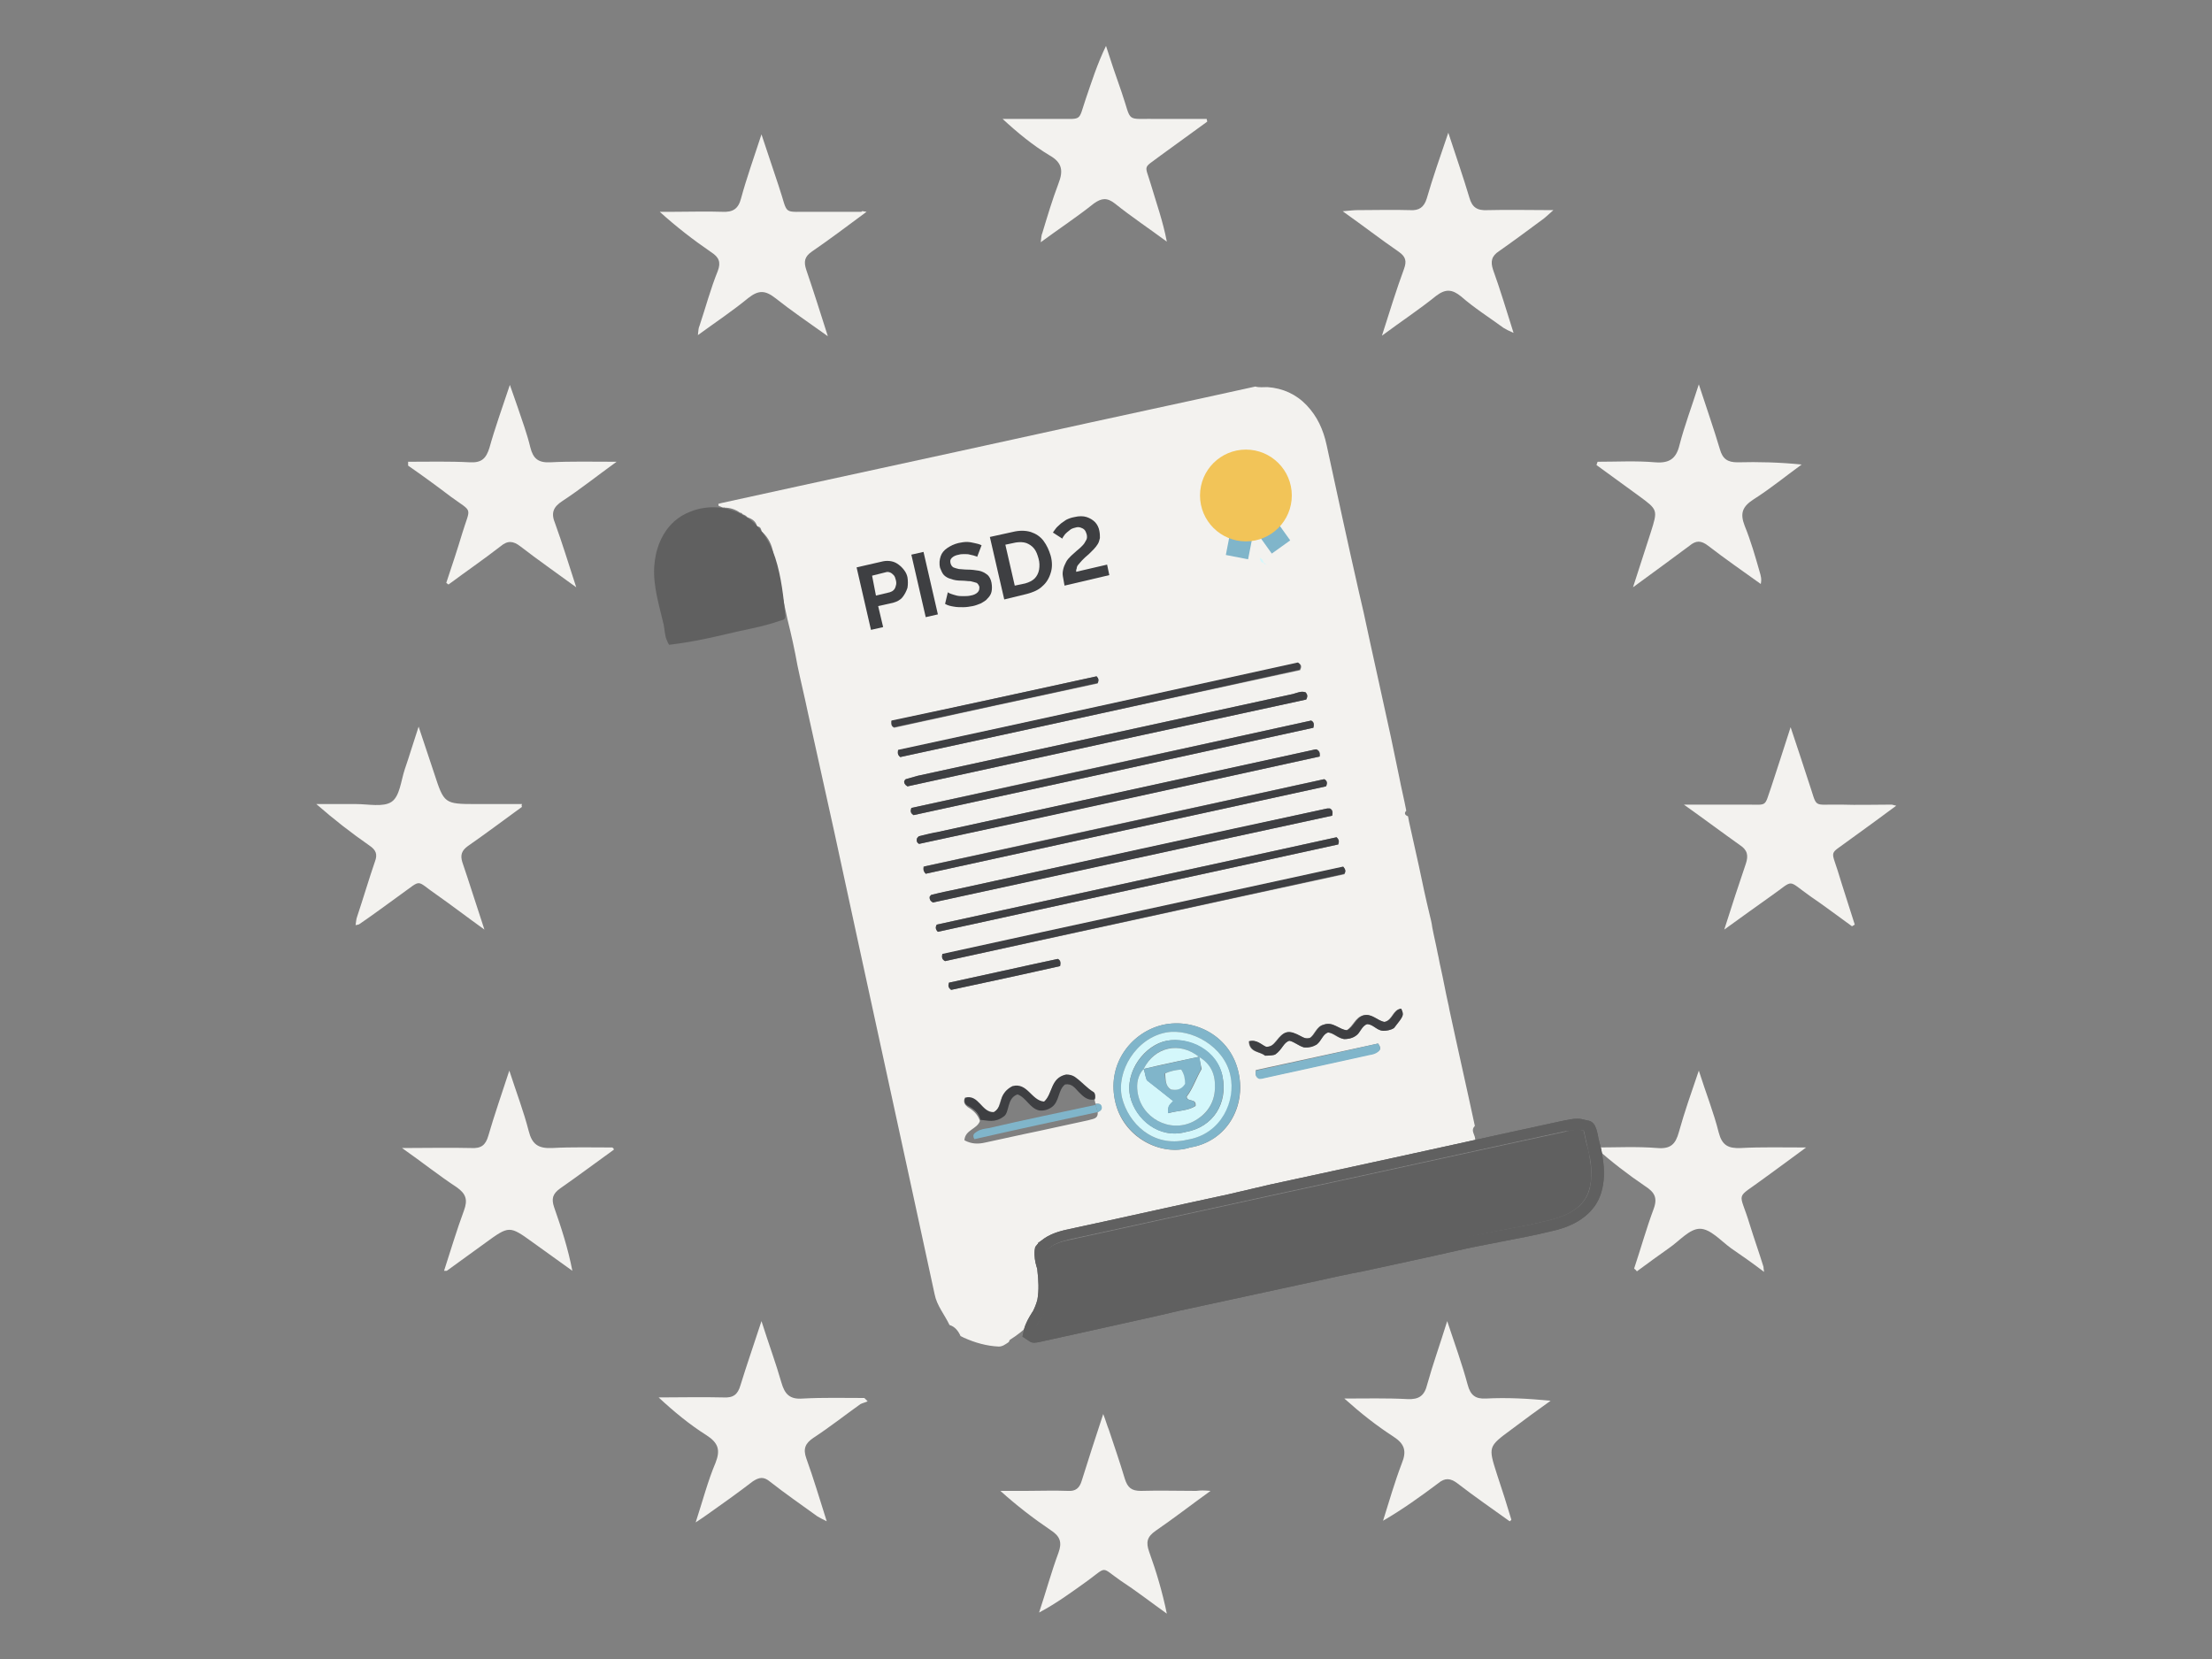 <?xml version="1.0" encoding="UTF-8"?>
<svg xmlns="http://www.w3.org/2000/svg" xmlns:xlink="http://www.w3.org/1999/xlink" version="1.1" id="Layer_1" x="0px" y="0px" viewBox="0 0 400 300" style="enable-background:new 0 0 400 300;" xml:space="preserve">
<rect x="0" y="0" width="400" height="300" fill="#808080" stroke="none"/>
<style type="text/css">
	.st0{fill:#F3F2EF;}
	.st1{fill:#606060;}
	.st2{fill:#3E3F42;}
	.st3{fill:#80B5CA;}
	.st4{fill:#D4F7FB;}
	.st5{fill:#F2C458;}
</style>
<g>
	<path class="st0" d="M218.9,269.6c-3.6,2.6-6.7,5-9.9,7.2c-1.6,1.1-1.8,2.1-1.2,3.8c1.3,3.6,2.4,7.3,3.2,11.2c-2.8-2-5.5-4.1-8.4-6   c-3.6-2.5-2.3-2.6-6,0.1c-2.8,2-5.5,4-8.7,5.7c1.2-3.6,2.2-7.3,3.5-10.8c0.7-1.9,0.3-3-1.4-4.1c-3.1-2.1-6.1-4.4-9.1-7.1   c1.5,0,3,0,4.6,0c2.5,0,5.1-0.1,7.6,0c1.4,0.1,2.1-0.5,2.5-1.8c1.2-3.8,2.4-7.6,3.9-12.1c0.5,1.3,0.7,2.1,1,2.8c1,3,2,5.9,2.9,8.9   c0.5,1.6,1.2,2.2,2.9,2.2c3.3-0.1,6.7,0,10,0C217.1,269.5,217.7,269.5,218.9,269.6z"></path>
	<path class="st0" d="M273,275.1c-3.2-2.3-6.4-4.5-9.5-6.9c-1.2-0.9-2.2-1-3.4,0c-3.2,2.4-6.4,4.7-10,6.8c1.1-3.5,2.1-7,3.4-10.4   c0.9-2.2,0.5-3.5-1.5-4.8c-3.1-2-6-4.3-8.9-6.9c3.8,0,7.6-0.1,11.4,0.1c2.1,0.1,3.1-0.6,3.6-2.7c1-3.6,2.3-7.2,3.6-11.4   c1.4,4.2,2.7,7.8,3.7,11.5c0.5,1.9,1.4,2.6,3.3,2.5c3.8-0.2,7.6,0,11.7,0.4c-2.4,1.7-4.7,3.4-7.1,5.2c-4.2,3.1-4.2,3.1-2.6,8.1   c0.9,2.7,1.8,5.5,2.6,8.2C273.3,274.9,273.1,275,273,275.1z"></path>
	<path class="st0" d="M111,207.9c-3.2,2.3-6.4,4.7-9.7,7c-1.4,1-1.6,1.9-1.1,3.4c1.3,3.7,2.5,7.4,3.3,11.5c-2.4-1.7-4.7-3.4-7.1-5.1   c-4.3-3.1-4.3-3.1-8.7,0.1c-2.3,1.7-4.6,3.3-6.9,5c0,0-0.1,0-0.5,0c1.2-3.7,2.3-7.4,3.6-10.9c0.7-1.9,0.4-3-1.3-4.2   c-3.2-2.1-6.2-4.5-9.9-7.1c4.6,0,8.5-0.1,12.5,0c1.8,0.1,2.6-0.5,3.1-2.2c1.1-3.8,2.4-7.5,3.8-11.8c1.3,4,2.6,7.4,3.5,10.9   c0.6,2.4,1.7,3.2,4.2,3.1c3.6-0.2,7.3-0.1,10.9-0.1C110.9,207.6,111,207.7,111,207.9z"></path>
	<path class="st0" d="M295.5,229.4c1.2-3.6,2.2-7.2,3.5-10.7c0.8-2.1,0.2-3.1-1.5-4.2c-3.1-2.1-6.1-4.4-9-7c3.7,0,7.5-0.2,11.2,0.1   c2.4,0.2,3.3-0.7,3.9-2.9c1-3.6,2.2-7,3.6-11.1c1.3,4.1,2.7,7.6,3.6,11.2c0.6,2.3,1.7,2.9,4,2.8c3.7-0.2,7.4-0.1,11.8-0.1   c-2.8,2.1-5.2,3.8-7.5,5.5c-5.5,4.1-4.6,2.1-2.7,8.4c0.8,2.6,1.7,5.1,2.5,7.7c0,0.1,0,0.3,0.1,0.9c-2.1-1.6-4.1-3-6-4.3   c-1.8-1.3-3.7-3.5-5.6-3.5c-1.9,0-3.7,2.2-5.6,3.5c-2,1.4-3.9,2.8-5.8,4.2C295.8,229.6,295.6,229.5,295.5,229.4z"></path>
	<path class="st0" d="M137.7,238.9c1.3,4.1,2.6,7.6,3.6,11.1c0.6,2.1,1.5,3.1,3.9,2.9c3.7-0.2,7.4-0.1,11.1-0.1   c0.2,0.2,0.4,0.4,0.6,0.6c-0.4,0.2-0.9,0.3-1.3,0.5c-2.8,2-5.6,4.2-8.5,6.1c-1.5,1-1.9,2-1.3,3.7c1.3,3.6,2.4,7.3,3.7,11.4   c-0.8-0.4-1.2-0.6-1.7-0.9c-2.9-2.1-5.8-4.1-8.6-6.3c-1.1-0.9-1.9-0.8-3.1,0c-2.6,2-5.4,4-8.1,5.9c-0.6,0.4-1.1,0.8-2.2,1.5   c1.3-4,2.2-7.5,3.6-10.8c0.9-2.3,0.5-3.6-1.7-5c-3-1.9-5.8-4.2-8.6-6.8c3.9,0,7.8-0.1,11.7,0c1.8,0.1,2.6-0.5,3.1-2.2   C135,246.9,136.3,243.2,137.7,238.9z"></path>
	<path class="st0" d="M94.4,145.9c-3.3,2.4-6.5,4.8-9.8,7.1c-1.1,0.8-1.4,1.6-1,2.9c1.3,3.8,2.5,7.7,4,12.2   c-3.2-2.3-5.8-4.3-8.5-6.2c-4.1-2.8-2.6-3-6.7-0.1c-2.5,1.8-4.9,3.6-7.4,5.3c-0.1,0.1-0.3,0.1-0.7,0.2c0.1-0.6,0.1-1.1,0.3-1.6   c1.1-3.3,2.1-6.7,3.2-9.9c0.5-1.3,0.2-2.1-1-2.9c-3.3-2.3-6.4-4.7-9.6-7.5c2.4,0,4.8,0,7.2,0c2.2,0,4.9,0.6,6.4-0.4   c1.5-1,1.7-3.8,2.4-5.9c0.8-2.3,1.5-4.7,2.5-7.7c1.1,3.2,1.9,5.8,2.8,8.4c1.8,5.5,1.8,5.6,7.6,5.6c2.8,0,5.5,0,8.3,0   C94.3,145.6,94.3,145.8,94.4,145.9z"></path>
	<path class="st0" d="M304.5,145.5c4.2,0,7.7,0,11.3,0c3.9,0,3.2,0.5,4.5-3.2c1.1-3.4,2.2-6.7,3.5-10.8c1.2,3.6,2.2,6.6,3.2,9.7   c1.8,5.2,0.5,4.2,5.9,4.3c3.1,0.1,6.1,0,9.2,0c0.1,0,0.3,0.1,0.8,0.2c-3.1,2.3-6,4.4-8.9,6.5c-3.1,2.3-2.9,1.5-1.7,5.2   c1,3.3,2.1,6.6,3.1,9.8c-0.2,0.1-0.3,0.2-0.5,0.3c-2.5-1.8-5-3.7-7.5-5.4c-4.4-3.1-2.8-3.1-7.1-0.1c-2.7,1.9-5.3,3.8-8.5,6.1   c1.4-4.4,2.6-8.1,3.9-11.9c0.5-1.5,0.3-2.5-1.1-3.4C311.5,150.6,308.3,148.2,304.5,145.5z"></path>
	<path class="st0" d="M73.8,83.5c3.7,0,7.5-0.1,11.2,0.1c2.1,0.1,2.9-0.7,3.5-2.6c1-3.6,2.3-7.2,3.7-11.4c0.6,1.7,1,2.9,1.4,4   c0.8,2.4,1.7,4.8,2.3,7.3c0.5,2,1.4,2.8,3.6,2.7c3.7-0.2,7.5-0.1,12-0.1c-3.6,2.6-6.6,5-9.8,7.1c-1.7,1.1-2.1,2.2-1.3,4.1   c1.3,3.6,2.4,7.2,3.8,11.5c-3.7-2.7-7-5-10.1-7.4c-1.3-1-2.3-1.1-3.6,0c-3.1,2.4-6.3,4.6-9.4,6.9c-0.1-0.1-0.3-0.2-0.4-0.3   c1-3,2-6,2.9-9c1.5-4.9,2-3.6-2.1-6.6c-2.5-1.9-5.1-3.8-7.7-5.6C73.8,83.8,73.8,83.7,73.8,83.5z"></path>
	<path class="st0" d="M288.9,83.5c3.5,0,6.9-0.2,10.4,0.1c2.5,0.2,3.8-0.6,4.4-3.1c0.9-3.5,2.2-6.9,3.5-11c1.4,4.3,2.7,8,3.8,11.7   c0.5,1.8,1.4,2.4,3.2,2.4c3.8-0.1,7.6,0,11.6,0.4c-2.9,2.1-5.7,4.4-8.7,6.3c-2,1.3-2.5,2.5-1.6,4.8c1.1,2.7,1.9,5.5,2.7,8.3   c0.2,0.7,0.4,1.3,0.2,2.2c-3.2-2.3-6.4-4.5-9.5-6.9c-1.3-1-2.2-1-3.4,0c-3.2,2.4-6.4,4.7-10.2,7.5c1.2-3.7,2.2-6.8,3.2-9.9   c1.3-4.1,1.3-4.1-2.1-6.6c-2.6-1.9-5.1-3.7-7.7-5.6C288.8,83.8,288.8,83.7,288.9,83.5z"></path>
	<path class="st0" d="M156.7,38.3c-3.5,2.6-6.7,5-9.9,7.2c-1.3,0.9-1.5,1.8-1,3.3c1.3,3.8,2.5,7.6,3.9,12c-3.5-2.5-6.6-4.6-9.5-6.9   c-1.8-1.4-3-1.5-4.9,0c-2.8,2.3-5.8,4.3-9.1,6.7c0.1-0.9,0.1-1.3,0.3-1.7c1.1-3.3,2-6.7,3.3-9.9c0.6-1.6,0.2-2.5-1.2-3.4   c-3.2-2.2-6.2-4.5-9.3-7.3c0.9,0,1.7,0,2.6,0c2.9,0,5.8-0.1,8.7,0c1.9,0.1,2.9-0.5,3.4-2.4c1-3.7,2.3-7.3,3.7-11.6   c1.2,3.5,2.1,6.4,3.1,9.3c1.9,5.6,0.4,4.6,6.5,4.7c2.8,0,5.7,0,8.5,0C155.8,38.1,156,38.2,156.7,38.3z"></path>
	<path class="st0" d="M249.9,60.7c1.4-4.4,2.6-8.3,4-12.1c0.5-1.4,0.3-2.2-1-3.1c-3.2-2.2-6.3-4.6-10.1-7.3c1.3-0.1,1.9-0.2,2.6-0.2   c3.2,0,6.4-0.1,9.6,0c1.6,0.1,2.5-0.5,3-2.1c1.1-3.8,2.4-7.5,3.9-11.9c1.4,4.3,2.7,8,3.8,11.7c0.5,1.8,1.4,2.4,3.3,2.3   c3.8-0.1,7.5,0,11.9,0c-0.8,0.7-1.2,1.1-1.7,1.5c-2.7,2-5.4,4-8.1,5.9c-1.4,0.9-1.6,1.9-1.1,3.4c1.3,3.6,2.4,7.3,3.7,11.4   c-0.9-0.4-1.3-0.6-1.8-0.9c-2.6-1.9-5.3-3.6-7.7-5.7c-1.6-1.3-2.8-1.4-4.5-0.1C256.6,56,253.4,58.1,249.9,60.7z"></path>
	<path class="st0" d="M218.3,22c-2.8,2-5.6,4.1-8.4,6.1c-3.3,2.5-2.9,1.5-1.8,5.2c1,3.4,2.2,6.7,2.9,10.4c-3.1-2.3-6.4-4.5-9.4-6.9   c-1.4-1.1-2.4-1-3.8,0c-3,2.4-6.2,4.5-9.6,7c0.1-0.8,0.1-1.3,0.3-1.7c0.9-3,1.8-6,2.9-8.9c0.9-2.3,0.7-3.8-1.6-5.1   c-3-1.8-5.8-4.1-8.5-6.6c3.4,0,6.9,0,10.3,0c4.1,0,3.4,0.4,4.7-3.5c1.1-3.2,2.1-6.4,3.7-9.7c0.9,2.8,1.8,5.5,2.8,8.3   c2,5.8,0.5,4.8,6.7,4.9c2.9,0,5.8,0,8.7,0C218.2,21.6,218.3,21.8,218.3,22z"></path>
</g>
<g>
	<g>
		<path class="st0" d="M134.3,93c-0.1-0.2-0.3-0.3-0.5-0.3c-0.8-0.6-1.8-0.9-2.8-0.9l-0.1-0.1l-0.1,0.1c-0.3-0.1-0.5-0.2-0.8-0.3    c-0.1-0.1-0.1-0.3-0.1-0.4c0.2,0,0.3-0.1,0.4-0.1c19.1-4.2,38.2-8.3,57.3-12.5c13.1-2.9,26.3-5.7,39.4-8.6    c0.7,0.2,1.5,0.1,2.2,0.1c2.8,0.2,5.2,1.3,7.1,3.3c1.9,2,3,4.4,3.6,7.2c1.9,8.8,3.8,17.6,5.8,26.4c0.3,1.3,0.6,2.6,0.9,3.9    c1.6,7.5,3.3,15,4.9,22.4c0.5,2.4,1,4.8,1.5,7.2c0.4,2.1,0.9,4.1,1.3,6.2c-0.4,0.4-0.3,0.8,0.3,1c0.1,0.3,0.1,0.6,0.2,1    c0.6,2.7,1.2,5.4,1.8,8.1c0.6,2.9,1.2,5.7,1.9,8.6c0.2,0.8,0.4,1.6,0.5,2.4c0.3,1.6,0.7,3.2,1,4.8c0.2,0.8,0.3,1.6,0.5,2.4    c0.5,2.2,0.9,4.5,1.4,6.7c0.1,0.3,0.1,0.6,0.2,1c1.5,7,3.1,14,4.6,21c-0.7,0.7-0.2,1.3,0,2c0.1,0.5,0.1,1,0.2,1.5    c-2.5,0.6-4.9,1.1-7.4,1.7c-23,5-46,10-69.1,15.1c-0.9,0.2-1.8,0.2-2.7,0.8c-0.2,1.4,0.4,2.8,0.7,4.2c1.3,6.2-0.3,9.9-5.8,13.4    c-0.1,0.1-0.1,0.3-0.2,0.4c-0.6,0.4-1.1,0.8-1.8,0.8c-2.2-0.1-4.3-0.7-6.3-1.6c-0.2-0.1-0.4-0.2-0.6-0.3l0,0c-0.4-0.9-1-1.7-2-2    l0,0c-0.9-1.9-2.3-3.5-2.7-5.6c-6-27.8-12.1-55.6-18.1-83.4c-1.6-7.2-3.2-14.5-4.8-21.7c-0.6-2.9-1.3-5.7-1.9-8.6    c-0.5-2.8-1.1-5.5-1.8-8.3c-0.9-4.2-1.8-8.4-2.7-12.6c-0.3-1.3-1-2.5-2.1-3.4l0.1,0c-0.1-0.4-0.2-0.8-0.8-0.8l0,0    c-0.2-1-1-1.4-1.8-1.7l0.1,0.1C134.9,93.2,134.6,93.1,134.3,93z M198.5,201.1c0.4-0.2,0.9-0.5,0.6-1.1c-0.2-0.5-0.6-0.4-1-0.4    c-0.1-0.3-0.1-0.6-0.2-0.8c0.1-0.4,0.1-1-0.2-1.1c-1.2-0.7-2.1-1.8-3.2-2.6c-0.6-0.5-1.3-0.6-1.8-0.6c-2.8,0.6-2.3,3.5-4,4.9    c-2.3-0.3-3-3.5-5.7-2.8c-0.8,0.4-1.5,1-1.9,2c-0.4,0.9-0.4,2.1-1.5,2.7c-2.2,0.1-2.7-3.3-5.2-2.6c-0.2,0.7,0.1,1.1,0.6,1.5    c1,0.6,1.8,1.3,2.2,2.5c-0.5,1.5-2.7,1.6-2.8,3.5c1.3,0.7,2.5,0.7,3.8,0.4c2.3-0.5,4.6-1,6.9-1.5c3.9-0.8,7.8-1.7,11.6-2.5    C197.6,202.3,198.6,202.4,198.5,201.1z M166.2,152.6c24.2-5.3,48.4-10.5,72.5-15.8c0-0.6,0-1-0.6-1.3c-0.2,0.1-0.6,0.1-1,0.2    c-22.4,4.9-44.8,9.8-67.2,14.7c-1.2,0.3-2.4,0.5-3.6,0.8c-0.2,0-0.3,0.3-0.4,0.4C165.7,152.1,165.9,152.4,166.2,152.6z     M165.2,147.4c24-5.2,48.1-10.5,72.3-15.8c0.1-0.5,0.2-1-0.4-1.3c-24.1,5.3-48.3,10.5-72.3,15.8    C164.6,146.7,164.6,147.1,165.2,147.4z M168.7,163.2c24.1-5.3,48.2-10.5,72.2-15.7c0.1-0.6,0.2-1-0.4-1.3c-0.2,0-0.3,0-0.5,0    c-22.3,4.9-44.6,9.7-67,14.6c-1.5,0.3-3,0.7-4.5,1c-0.2,0-0.3,0.3-0.4,0.4C168.1,162.7,168.2,162.9,168.7,163.2z M164.1,142.2    c24.1-5.3,48.1-10.5,72.1-15.7c0.3-0.5,0.3-0.9-0.1-1.3c-0.8-0.3-1.6,0.1-2.3,0.3c-22.6,4.9-45.3,9.9-67.9,14.8    c-0.7,0.2-1.4,0.4-2.1,0.6c-0.1,0-0.2,0.2-0.3,0.4C163.5,141.6,163.6,141.9,164.1,142.2z M241.7,151.4    c-24.1,5.3-48.3,10.5-72.3,15.8c-0.3,0.5-0.2,0.9,0.2,1.3c24.1-5.3,48.3-10.5,72.4-15.8C242.2,152.2,242.2,151.9,241.7,151.4z     M170.9,173.8c24-5.2,48.1-10.5,72.2-15.7c0.3-0.5,0.2-0.9-0.2-1.3c-24.1,5.3-48.3,10.5-72.5,15.8    C170.3,173,170.3,173.4,170.9,173.8z M162.8,136.9c24-5.2,48.2-10.5,72.3-15.7c0.3-0.6,0.3-1-0.3-1.3    c-24.1,5.3-48.3,10.5-72.3,15.8C162.3,136.1,162.3,136.5,162.8,136.9z M167.4,158c24.1-5.3,48.2-10.5,72.3-15.8    c0.3-0.6,0.2-1-0.3-1.3c-24.1,5.3-48.3,10.5-72.4,15.8C166.9,157.1,166.9,157.4,167.4,158z M215.2,207.5    c6.7-1.1,10.1-7.4,8.8-13.4c-1.4-6.8-8-10-13.6-8.8c-5.5,1.2-10.2,6.7-8.8,13.6C202.9,205.7,210,209.2,215.2,207.5z M198.3,122.3    c-12.4,2.7-24.8,5.4-37.1,8.1c-0.1,0.6,0,1,0.5,1.2c12.3-2.7,24.6-5.4,36.8-8C198.7,123.1,198.7,122.8,198.3,122.3z M235.8,189.4    c0.9,0,1.7-0.2,2.2-0.5c1-0.7,1.1-1.9,2.1-2.2c1,0.1,1.7,1,2.9,1.2c0.6,0,1.4-0.1,2.1-0.6c0.8-0.6,1-1.7,2-2.1    c1.1-0.1,1.8,1.1,2.9,1.2c0.7,0,1.4-0.1,2-0.5c1.9-2.3,1.9-2.3,1.3-3.5c-1.5,0.2-1.5,2.1-3,2.4c-1.3-0.2-2.2-1.5-3.8-1.2    c-1.5,0.4-1.8,2-3,2.7c-1.5-0.1-2.5-1.7-4.2-1c-1.3,0.3-1.6,1.9-2.5,2.4c-0.8,0.2-1.2-0.1-1.6-0.3c-2.3-1.2-3-1-4.5,0.9    c-0.4,0.5-0.8,1-1.8,1c-0.8-0.3-1.7-1.4-3.1-1c0.1,2.1,2,1.8,2.9,2.6c0.9,0,1.6-0.1,1.8-0.2c1.4-0.9,1.5-2.2,2.6-2.5    C234.1,188.4,234.7,189.1,235.8,189.4z M249.2,188.7c-7.4,1.6-14.8,3.2-22.1,4.8c-0.1,0.7-0.1,1.1,0.6,1.5c0.2,0,0.5,0,0.8-0.1    c6.4-1.4,12.7-2.8,19.1-4.2c0.6-0.1,1.1-0.2,1.6-0.6C249.7,189.8,249.7,189.4,249.2,188.7z M172,179c6.5-1.4,13-2.8,19.7-4.3    c0.1-0.6,0.2-1-0.4-1.3c-6.6,1.4-13.2,2.9-19.7,4.3C171.5,178.3,171.5,178.7,172,179z"></path>
		<path class="st1" d="M140.2,100.9c-1-3.1-2.9-6.2-5.9-7.8c-2.8-1.6-6.4-1.8-9.4-0.6c-1.1,0.4-2.1,1-3,1.8    c-2.3,2.1-3.4,5.1-3.6,8.2c-0.2,3.5,0.9,7,1.7,10.4c0.2,0.9,0.2,2.1,0.6,2.9c0.1,0.3,0.2,0.5,0.4,0.8c3.4-0.4,6.9-1.1,10.2-1.9    c3.2-0.8,6.6-1.3,9.7-2.4c0.6-0.2,1.2-0.2,1.1-1C141.7,108.1,141.3,104.3,140.2,100.9z"></path>
		<g>
			<path class="st1" d="M285.3,204.3c0.3,0,0.7,0,1.1,0.1c0.1,0,0.5,2.2,0.6,2.5c0.2,0.9,0.4,1.8,0.6,2.7c0.3,1.8,0.3,3.6-0.1,5.4     c-0.9,3.4-4.1,4.9-7.4,5.7c-5.7,1.4-11.6,2.2-17.3,3.5c-8.3,1.9-16.6,3.6-24.9,5.4c-8.5,1.8-16.9,3.7-25.4,5.5     c-2.1,0.5-25.3,5.5-25.3,5.5c0.2-1,0.8-1.8,1.4-2.7c0.5-0.8,0.9-1.7,1.1-2.7c0.4-1.9,0.3-3.9,0.1-5.9c-0.1-1-0.6-2-0.5-3.2     c1-1.2,2.5-1.6,4-2c12.3-2.7,24.7-5.4,37-8.1c17.6-3.8,35.2-7.7,52.8-11.5C283.7,204.6,284.4,204.3,285.3,204.3 M285.3,202.3     c-1,0-1.7,0.2-2.3,0.3c-0.2,0-0.3,0.1-0.5,0.1c-13.9,3-27.8,6.1-41.7,9.1l-11.1,2.4L222,216c-9.8,2.1-19.5,4.3-29.3,6.4     c-1.7,0.4-3.6,1-5.1,2.6l-0.4,0.5l-0.1,0.6c-0.1,1.1,0.1,2.1,0.3,2.8c0.1,0.3,0.2,0.6,0.2,0.9c0.2,1.7,0.3,3.5,0,5.2     c-0.2,0.8-0.5,1.5-0.8,2.1l-0.2,0.3c-0.5,0.8-1.1,1.8-1.4,2.9l-0.3,1.4l1.2,0.8c0.3,0.2,0.5,0.3,0.9,0.3c0.5,0,1.3-0.2,3.1-0.6     l5.9-1.3l13.5-3l3.4-0.8l25.4-5.5c2.7-0.6,5.4-1.2,8.1-1.7c5.5-1.2,11.2-2.4,16.9-3.7c2.6-0.6,5.2-1.1,7.8-1.6     c3.1-0.6,6.4-1.2,9.6-2c1.8-0.4,7.4-1.8,8.9-7.1c0.5-1.8,0.6-3.8,0.2-6.2c-0.1-0.9-0.3-1.8-0.6-2.8c0-0.1,0-0.2-0.1-0.4     c-0.4-2.2-0.7-3.3-2.1-3.5C286.2,202.4,285.8,202.3,285.3,202.3L285.3,202.3z"></path>
		</g>
		<path class="st2" d="M166.2,152.6c-0.4-0.2-0.5-0.5-0.4-1c0.1-0.1,0.2-0.3,0.4-0.4c1.2-0.3,2.4-0.6,3.6-0.8    c22.4-4.9,44.8-9.8,67.2-14.7c0.4-0.1,0.8-0.2,1-0.2c0.6,0.3,0.7,0.7,0.6,1.3C214.6,142.1,190.5,147.4,166.2,152.6z"></path>
		<path class="st2" d="M165.2,147.4c-0.5-0.4-0.6-0.7-0.4-1.3c24.1-5.2,48.2-10.5,72.3-15.8c0.6,0.3,0.5,0.8,0.4,1.3    C213.3,136.9,189.2,142.2,165.2,147.4z"></path>
		<path class="st2" d="M168.7,163.2c-0.5-0.3-0.6-0.6-0.6-1c0.1-0.1,0.2-0.4,0.4-0.4c1.5-0.4,3-0.7,4.5-1c22.3-4.9,44.6-9.8,67-14.6    c0.1,0,0.3,0,0.5,0c0.5,0.3,0.5,0.8,0.4,1.3C216.8,152.7,192.8,158,168.7,163.2z"></path>
		<path class="st2" d="M164.1,142.2c-0.5-0.3-0.6-0.6-0.6-0.9c0.1-0.1,0.1-0.3,0.3-0.4c0.7-0.2,1.4-0.4,2.1-0.6    c22.6-4.9,45.3-9.9,67.9-14.8c0.8-0.2,1.5-0.6,2.3-0.3c0.3,0.4,0.4,0.7,0.1,1.3C212.2,131.7,188.2,136.9,164.1,142.2z"></path>
		<path class="st2" d="M241.7,151.4c0.5,0.5,0.4,0.8,0.3,1.3c-24.1,5.3-48.3,10.5-72.4,15.8c-0.4-0.4-0.5-0.8-0.2-1.3    C193.5,161.9,217.6,156.7,241.7,151.4z"></path>
		<path class="st2" d="M170.9,173.8c-0.6-0.3-0.6-0.7-0.5-1.3c24.1-5.3,48.3-10.5,72.5-15.8c0.4,0.5,0.5,0.8,0.2,1.3    C219,163.3,194.9,168.5,170.9,173.8z"></path>
		<path class="st2" d="M162.8,136.9c-0.5-0.4-0.5-0.8-0.4-1.3c24.1-5.2,48.2-10.5,72.3-15.8c0.5,0.3,0.6,0.8,0.3,1.3    C211,126.4,186.9,131.7,162.8,136.9z"></path>
		<path class="st2" d="M167.4,158c-0.5-0.5-0.4-0.9-0.3-1.3c24.1-5.2,48.2-10.5,72.4-15.8c0.5,0.3,0.6,0.7,0.3,1.3    C215.6,147.5,191.5,152.7,167.4,158z"></path>
		<path class="st3" d="M215.2,207.5c-5.2,1.7-12.2-1.9-13.6-8.6c-1.4-6.9,3.3-12.4,8.8-13.6c5.6-1.2,12.2,2,13.6,8.8    C225.2,200.1,221.9,206.4,215.2,207.5z M214.7,206.1c6.1-1,8.7-7.1,7.8-11.6c-1.1-5.3-7.1-8.6-11.6-7.8c-5.5,1-9.1,7.1-8,11.8    C204,203,208.4,207.6,214.7,206.1z"></path>
		<path class="st2" d="M198.3,122.3c0.4,0.4,0.4,0.7,0.2,1.2c-12.2,2.7-24.5,5.3-36.8,8c-0.5-0.2-0.5-0.5-0.5-1.2    C173.6,127.7,185.9,125,198.3,122.3z"></path>
		<path class="st2" d="M235.8,189.4c-1-0.3-1.7-1-2.6-1.2c-1.1,0.3-1.3,1.6-2.6,2.5c-0.2,0.1-0.9,0.2-1.8,0.2    c-0.8-0.8-2.8-0.5-2.9-2.6c1.4-0.4,2.3,0.7,3.1,1c1,0,1.3-0.5,1.8-1c1.5-2,2.3-2.1,4.5-0.9c0.4,0.2,0.8,0.5,1.6,0.3    c0.9-0.5,1.2-2.1,2.5-2.4c1.7-0.6,2.8,0.9,4.2,1c1.2-0.6,1.6-2.3,3-2.7c1.5-0.4,2.5,1,3.8,1.2c1.5-0.3,1.5-2.2,3-2.4    c0.5,1.2,0.5,1.2-1.3,3.5c-0.6,0.4-1.4,0.5-2,0.5c-1.2-0.1-1.8-1.2-2.9-1.2c-1,0.4-1.2,1.6-2,2.1c-0.7,0.5-1.5,0.6-2.1,0.6    c-1.2-0.2-1.8-1.1-2.9-1.2c-1,0.3-1.2,1.5-2.1,2.2C237.4,189.3,236.7,189.5,235.8,189.4z"></path>
		<path class="st2" d="M198,198.8c-1.3,0.3-2.1-0.5-2.9-1.3c-0.7-0.7-1.2-1.6-2.5-1.4c-1.3,1-1,3.1-2.4,4.1    c-0.7,0.5-1.5,0.7-2.3,0.6c-1.7-0.4-2.3-2.3-3.9-2.9c-2,0.7-1.4,3.3-2.5,4c-1.6,1.2-2.9,0.7-4.2,0.6c-0.3-1.2-1.1-1.9-2.2-2.5    c-0.6-0.3-0.8-0.7-0.6-1.5c2.5-0.7,3,2.7,5.2,2.6c1.1-0.6,1.2-1.8,1.5-2.7c0.4-1,1.1-1.6,1.9-2c2.7-0.7,3.4,2.6,5.7,2.8    c1.6-1.4,1.1-4.3,4-4.9c0.5,0,1.2,0.1,1.8,0.6c1.1,0.8,2,1.9,3.2,2.6C198.1,197.8,198.1,198.4,198,198.8z"></path>
		<path class="st3" d="M249.2,188.7c0.5,0.7,0.5,1.1,0,1.5c-0.5,0.4-1,0.5-1.6,0.6c-6.4,1.4-12.7,2.8-19.1,4.2    c-0.3,0.1-0.6,0.1-0.8,0.1c-0.7-0.3-0.7-0.8-0.6-1.5C234.4,192,241.8,190.4,249.2,188.7z"></path>
		<path class="st2" d="M172,179c-0.5-0.4-0.6-0.7-0.4-1.3c6.5-1.4,13.1-2.9,19.7-4.3c0.5,0.3,0.5,0.8,0.4,1.3    C185.1,176.2,178.5,177.6,172,179z"></path>
		<path class="st3" d="M198.2,199.6c0.4,0,0.8-0.1,1,0.4c0.2,0.6-0.2,0.9-0.6,1.1l-0.1,0c-0.1-0.4-0.3-0.9-0.4-1.3    C198.1,199.8,198.2,199.6,198.2,199.6z"></path>
		<path class="st4" d="M227.8,100.9c0.5,0.1,0.6,0.5,0.7,0.9C228,101.7,227.9,101.3,227.8,100.9z"></path>
		<path class="st4" d="M228.5,101.7c0.2,0.1,0.3,0.3,0.5,0.4C228.7,102.1,228.6,102,228.5,101.7z"></path>
		<path class="st4" d="M214.7,206.1c-6.3,1.5-10.7-3.1-11.8-7.6c-1.1-4.7,2.5-10.8,8-11.8c4.5-0.8,10.5,2.5,11.6,7.8    C223.5,199,220.9,205.1,214.7,206.1z M214.4,204.7c5.1-0.9,7.6-5.3,6.7-9.9c-0.9-4.8-6.1-7.3-10.1-6.6c-3.9,0.7-7.7,5.5-6.6,10.2    C205.4,202.4,209.6,206,214.4,204.7z"></path>
		<path class="st3" d="M198.1,199.8c0.1,0.4,0.3,0.9,0.4,1.3c-7.4,1.6-14.9,3.2-22.3,4.9c-0.5-0.9,0.1-1.1,0.5-1.4    c0.6-0.4,1.4-0.5,2.1-0.6C185.2,202.5,191.6,201.2,198.1,199.8z"></path>
		<path class="st3" d="M214.4,204.7c-4.8,1.3-9-2.2-10-6.3c-1.1-4.6,2.7-9.4,6.6-10.2c4.1-0.8,9.3,1.7,10.1,6.6    C221.9,199.4,219.5,203.8,214.4,204.7z M206.8,193.3c-1.1,1.2-1.3,2.6-1.1,4.1c0.6,4.7,5.8,7.6,10.1,5.4c2.4-1.2,3.8-3.2,3.9-6    c0.1-2.5-0.7-4.4-2.9-5.7C213.3,188.3,208.8,189.2,206.8,193.3z"></path>
		<path class="st4" d="M216.8,191.1c2.2,1.3,3,3.2,2.9,5.7c-0.1,2.8-1.6,4.8-3.9,6c-4.3,2.2-9.5-0.7-10.1-5.4    c-0.2-1.4,0-2.9,1.1-4.1l0,0c0.3,0.7,0.3,1.6,0.7,2.1c1.7,1.3,3.1,2.5,4.7,3.7c-0.9,0.9-1,1-0.9,2.2c1.7-0.5,3.5-0.4,4.9-1.3    c0.2-1.5-1.5-0.6-1.6-1.7c1.1-1.4,1.7-3.3,2.7-5C217.1,192.5,217,191.8,216.8,191.1L216.8,191.1z"></path>
		<path class="st4" d="M206.8,193.3c2-4,6.5-5,10-2.2l0,0C213.5,191.8,210.1,192.5,206.8,193.3L206.8,193.3z"></path>
		<path class="st3" d="M206.8,193.3c3.4-0.7,6.7-1.5,10.1-2.2c0.1,0.7,0.2,1.4,0.3,2.2c-1,1.7-1.6,3.6-2.7,5    c0.2,1.1,1.8,0.2,1.6,1.7c-1.4,0.9-3.2,0.8-4.9,1.3c0-1.2,0-1.3,0.9-2.2c-1.5-1.2-3-2.4-4.7-3.7    C207.1,194.9,207.1,194,206.8,193.3z M213.6,193.4c-1.1,0.1-2,0.3-3,0.7c0.1,1.1,0.1,2.1,1,2.9c1,0.2,1.9,0.1,2.6-1    C214.2,195.2,214.2,194.3,213.6,193.4z"></path>
		<path class="st4" d="M213.6,193.4c0.6,0.9,0.7,1.8,0.7,2.6c-0.7,1.1-1.6,1.2-2.6,1c-1-0.7-0.9-1.7-1-2.9    C211.6,193.7,212.5,193.5,213.6,193.4z"></path>
		<path class="st1" d="M285.3,204.3c0.3,0,0.7,0,1.1,0.1c0.1,0,0.5,2.2,0.6,2.5c0.2,0.9,0.4,1.8,0.6,2.7c0.3,1.8,0.3,3.6-0.1,5.4    c-0.9,3.4-4.1,4.9-7.4,5.7c-5.7,1.4-11.6,2.2-17.3,3.5c-8.3,1.9-16.6,3.6-24.9,5.4c-8.5,1.8-16.9,3.7-25.4,5.5    c-2.1,0.5-25.3,5.5-25.3,5.5c0.2-1,0.8-1.8,1.4-2.7c0.5-0.8,0.9-1.7,1.1-2.7c0.4-1.9,0.3-3.9,0.1-5.9c-0.1-1-0.6-2-0.5-3.2    c1-1.2,2.5-1.6,4-2c12.3-2.7,24.7-5.4,37-8.1c17.6-3.8,35.2-7.7,52.8-11.5C283.7,204.6,284.4,204.3,285.3,204.3 M285.3,202.3    c-1,0-1.7,0.2-2.3,0.3c-0.2,0-0.3,0.1-0.5,0.1c-13.9,3-27.8,6.1-41.7,9.1l-11.1,2.4L222,216c-9.8,2.1-19.5,4.3-29.3,6.4    c-1.7,0.4-3.6,1-5.1,2.6l-0.4,0.5l-0.1,0.6c-0.1,1.1,0.1,2.1,0.3,2.8c0.1,0.3,0.2,0.6,0.2,0.9c0.2,1.7,0.3,3.5,0,5.2    c-0.2,0.8-0.5,1.5-0.8,2.1l-0.2,0.3c-0.5,0.8-1.1,1.8-1.4,2.9l-0.3,1.4l1.2,0.8c0.3,0.2,0.5,0.3,0.9,0.3c0.5,0,1.3-0.2,3.1-0.6    l5.9-1.3l13.5-3l3.4-0.8l25.4-5.5c2.7-0.6,5.4-1.2,8.1-1.7c5.5-1.2,11.2-2.4,16.9-3.7c2.6-0.6,5.2-1.1,7.8-1.6    c3.1-0.6,6.4-1.2,9.6-2c1.8-0.4,7.4-1.8,8.9-7.1c0.5-1.8,0.6-3.8,0.2-6.2c-0.1-0.9-0.3-1.8-0.6-2.8c0-0.1,0-0.2-0.1-0.4    c-0.4-2.2-0.7-3.3-2.1-3.5C286.2,202.4,285.8,202.3,285.3,202.3L285.3,202.3z"></path>
	</g>
	<g>
		<g>
			
				<rect x="222" y="95.7" transform="matrix(0.982 0.191 -0.191 0.982 22.919 -41.032)" class="st3" width="4.1" height="5.1"></rect>
			
				<rect x="228.1" y="94.3" transform="matrix(-0.813 0.582 -0.582 -0.813 473.64 41.63)" class="st3" width="4.1" height="5.1"></rect>
		</g>
		<circle class="st5" cx="225.3" cy="89.6" r="8.3"></circle>
	</g>
</g>
<g>
	<path class="st1" d="M280,220.7c3.4-0.8,6.5-2.3,7.4-5.7c0.5-1.7,0.4-3.6,0.1-5.4c-0.1-0.9-0.3-1.8-0.6-2.7   c-0.1-0.3-0.5-2.5-0.6-2.5c-1.6-0.3-2.5,0.1-3.4,0.3c-17.6,3.8-35.2,7.7-52.8,11.5c-12.3,2.7-24.7,5.4-37,8.1c-1.5,0.3-3,0.8-4,2   c-0.1,1.2,0.3,2.2,0.5,3.2c0.2,1.9,0.4,3.9-0.1,5.9c-0.2,1-0.6,1.9-1.1,2.7c-0.5,0.8-1.1,1.7-1.4,2.7c0,0,23.2-5,25.3-5.5   c8.5-1.8,16.9-3.7,25.4-5.5c8.3-1.8,16.7-3.5,24.9-5.4C268.4,222.9,274.3,222.1,280,220.7z"></path>
</g>
<g>
	<path class="st2" d="M157.5,113.9l-2.6-11.3l4.8-1.1c0.5-0.1,1-0.1,1.5,0c0.5,0.1,0.9,0.3,1.3,0.6c0.4,0.3,0.7,0.6,1,1   c0.3,0.4,0.5,0.8,0.6,1.3c0.1,0.6,0.1,1.3,0,1.9c-0.2,0.6-0.5,1.2-0.9,1.7c-0.4,0.5-1,0.8-1.7,1l-2.7,0.6l0.9,3.8L157.5,113.9z    M158.4,107.7l2.5-0.6c0.3-0.1,0.5-0.2,0.7-0.4c0.2-0.2,0.3-0.4,0.4-0.8c0.1-0.3,0.1-0.6,0-1c-0.1-0.4-0.2-0.7-0.4-0.9   c-0.2-0.2-0.4-0.4-0.7-0.5c-0.3-0.1-0.5-0.1-0.8,0l-2.4,0.6L158.4,107.7z"></path>
	<path class="st2" d="M167.4,111.6l-2.6-11.3l2.2-0.5l2.6,11.3L167.4,111.6z"></path>
	<path class="st2" d="M176.7,100.7c-0.1-0.1-0.2-0.1-0.5-0.2c-0.2-0.1-0.5-0.1-0.8-0.2c-0.3-0.1-0.6-0.1-1-0.1c-0.3,0-0.7,0-1,0.1   c-0.6,0.1-1,0.3-1.3,0.6c-0.3,0.3-0.3,0.6-0.2,1c0.1,0.3,0.2,0.5,0.5,0.7c0.2,0.1,0.6,0.2,1,0.3c0.4,0,0.9,0.1,1.5,0.1   c0.8,0,1.5,0.1,2.1,0.2c0.6,0.1,1.1,0.4,1.5,0.7c0.4,0.3,0.7,0.9,0.8,1.5c0.1,0.6,0.1,1.1,0,1.6c-0.1,0.5-0.4,0.9-0.7,1.2   c-0.3,0.4-0.7,0.6-1.2,0.9c-0.5,0.2-1,0.4-1.5,0.5c-0.6,0.1-1.1,0.2-1.7,0.2c-0.6,0-1.2,0-1.7-0.1c-0.6-0.1-1.1-0.2-1.6-0.5   l0.5-2.1c0.1,0.1,0.3,0.2,0.6,0.3c0.3,0.1,0.6,0.2,1,0.3c0.4,0.1,0.8,0.1,1.2,0.1c0.4,0,0.9,0,1.3-0.1c0.6-0.1,1-0.3,1.3-0.6   c0.3-0.3,0.3-0.6,0.3-1c-0.1-0.3-0.3-0.6-0.5-0.7c-0.3-0.1-0.7-0.2-1.1-0.3c-0.5,0-1-0.1-1.6-0.1c-0.8,0-1.4-0.1-1.9-0.3   c-0.5-0.1-1-0.4-1.3-0.7c-0.3-0.3-0.5-0.8-0.7-1.3c-0.2-0.8-0.1-1.5,0.1-2.1c0.2-0.6,0.6-1.1,1.2-1.5c0.6-0.4,1.2-0.7,2-0.9   c0.5-0.1,1-0.2,1.5-0.2c0.5,0,1,0.1,1.4,0.2c0.5,0.1,0.9,0.2,1.3,0.4L176.7,100.7z"></path>
	<path class="st2" d="M181.6,108.4l-2.6-11.3l4.1-0.9c1.2-0.3,2.3-0.3,3.3,0c0.9,0.3,1.7,0.8,2.3,1.6s1,1.7,1.3,2.7   c0.3,1.1,0.3,2.2,0,3.1c-0.3,1-0.8,1.8-1.5,2.4c-0.7,0.7-1.7,1.1-2.8,1.4L181.6,108.4z M187.8,101c-0.2-0.7-0.4-1.3-0.8-1.8   c-0.4-0.5-0.9-0.8-1.4-1c-0.6-0.2-1.2-0.2-1.9-0.1l-1.9,0.4l1.7,7.4l1.9-0.4c0.7-0.2,1.3-0.5,1.7-0.9s0.7-1,0.8-1.6   C188,102.4,188,101.7,187.8,101z"></path>
	<path class="st2" d="M192.5,105.9c-0.1-0.6-0.2-1.2-0.3-1.7s0-1,0.1-1.4c0.1-0.4,0.3-0.8,0.5-1.2c0.2-0.4,0.5-0.7,0.9-1.1   c0.3-0.3,0.7-0.6,1-0.9c0.4-0.3,0.7-0.6,1-0.9c0.3-0.3,0.5-0.6,0.7-1c0.2-0.3,0.2-0.7,0.1-1.1c-0.1-0.3-0.2-0.6-0.4-0.8   c-0.2-0.2-0.4-0.3-0.7-0.4c-0.3-0.1-0.6-0.1-0.9,0c-0.4,0.1-0.8,0.2-1.1,0.5c-0.3,0.2-0.6,0.5-0.8,0.7c-0.2,0.3-0.4,0.5-0.5,0.8   l-1.7-1.1c0.1-0.2,0.3-0.4,0.5-0.7c0.2-0.3,0.5-0.5,0.8-0.8c0.3-0.3,0.7-0.5,1.1-0.8c0.4-0.2,0.9-0.4,1.5-0.5   c0.8-0.2,1.6-0.2,2.2,0c0.6,0.2,1.1,0.5,1.5,0.9c0.4,0.4,0.7,1,0.8,1.6c0.1,0.5,0.1,0.9,0.1,1.3c-0.1,0.4-0.2,0.8-0.4,1.1   c-0.2,0.3-0.4,0.6-0.7,0.9c-0.3,0.3-0.6,0.6-0.9,0.9c-0.5,0.4-0.9,0.8-1.2,1.1c-0.3,0.3-0.5,0.6-0.7,0.8c-0.2,0.2-0.3,0.5-0.3,0.7   c-0.1,0.2-0.1,0.4-0.1,0.6l5.6-1.3l0.4,1.9L192.5,105.9z"></path>
</g>
</svg>
